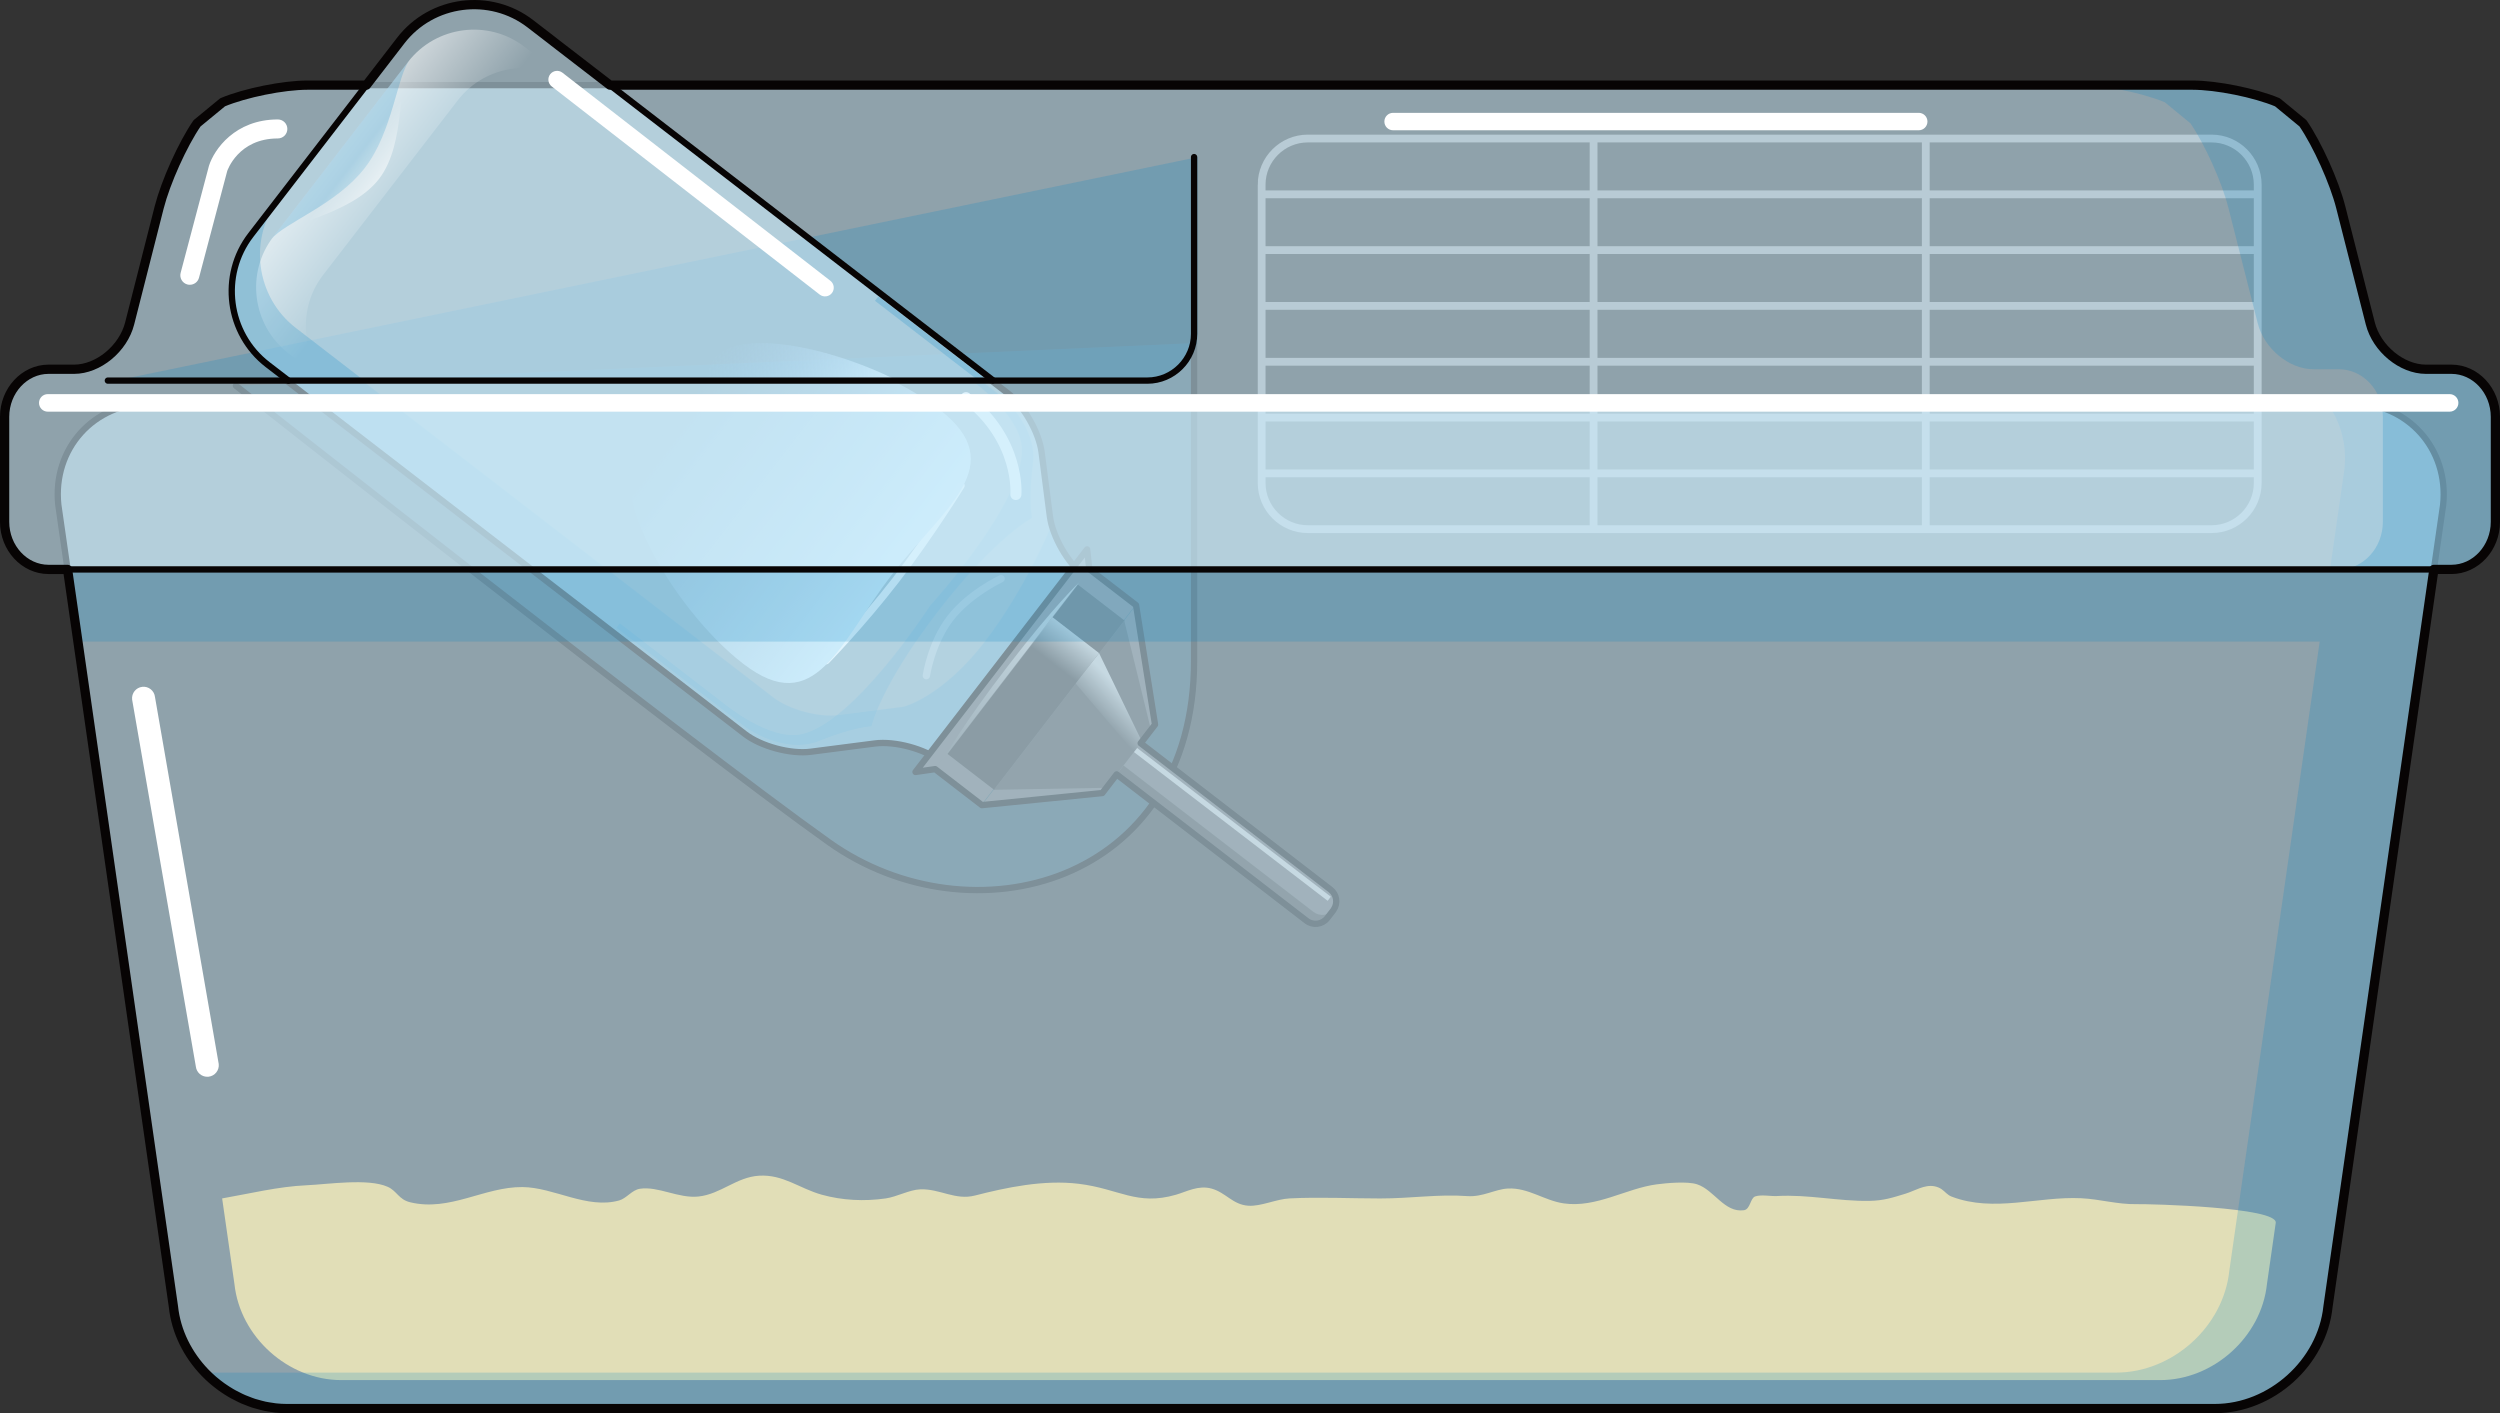 <?xml version="1.0" encoding="utf-8"?>
<!-- Generator: Adobe Illustrator 16.0.0, SVG Export Plug-In . SVG Version: 6.00 Build 0)  -->
<!DOCTYPE svg PUBLIC "-//W3C//DTD SVG 1.1//EN" "http://www.w3.org/Graphics/SVG/1.1/DTD/svg11.dtd">
<svg version="1.1" id="Layer_1" xmlns="http://www.w3.org/2000/svg" xmlns:xlink="http://www.w3.org/1999/xlink" x="0px" y="0px"
	 width="297.198px" height="167.999px" viewBox="0 0 297.198 167.999" enable-background="new 0 0 297.198 167.999"
	 xml:space="preserve">
<rect x="0" y="0" width="297.198" height="167.999" fill="#333333" stroke="none"/>
<g>
	<g>
		<path opacity="0.2" fill="#0482C5" d="M28.045,45.857c0,0,53.615,42.257,70.512,54.276s43.396,5.031,43.396-21.584
			c0-5.191,0-37.765,0-37.765"/>
		<g>
			<path fill="none" stroke="#99999A" stroke-width="0.926" stroke-miterlimit="10" d="M149.983,21.95
				c0-3.015,2.467-5.481,5.481-5.481h107.451c3.015,0,5.481,2.467,5.481,5.481v35.473c0,3.015-2.467,5.481-5.481,5.481H155.465
				c-3.015,0-5.481-2.467-5.481-5.481V21.95z"/>
			
				<line fill="none" stroke="#99999A" stroke-width="0.926" stroke-miterlimit="10" x1="149.983" y1="56.272" x2="268.397" y2="56.272"/>
			
				<line fill="none" stroke="#99999A" stroke-width="0.926" stroke-miterlimit="10" x1="149.983" y1="49.641" x2="268.397" y2="49.641"/>
			
				<line fill="none" stroke="#99999A" stroke-width="0.926" stroke-miterlimit="10" x1="149.983" y1="43.008" x2="268.397" y2="43.008"/>
			
				<line fill="none" stroke="#99999A" stroke-width="0.926" stroke-miterlimit="10" x1="149.983" y1="36.365" x2="268.397" y2="36.365"/>
			
				<line fill="none" stroke="#99999A" stroke-width="0.926" stroke-miterlimit="10" x1="149.983" y1="29.732" x2="268.397" y2="29.732"/>
			
				<line fill="none" stroke="#99999A" stroke-width="0.926" stroke-miterlimit="10" x1="149.983" y1="23.101" x2="268.397" y2="23.101"/>
			
				<line fill="none" stroke="#99999A" stroke-width="0.926" stroke-miterlimit="10" x1="228.936" y1="16.468" x2="228.936" y2="62.904"/>
			
				<line fill="none" stroke="#99999A" stroke-width="0.926" stroke-miterlimit="10" x1="189.445" y1="16.468" x2="189.445" y2="62.904"/>
		</g>
		
			<path fill="none" stroke="#070404" stroke-width="0.75" stroke-linecap="round" stroke-linejoin="round" stroke-miterlimit="10" d="
			M28.045,45.857c0,0,53.615,42.257,70.512,54.276s43.396,5.031,43.396-21.584c0-5.191,0-37.765,0-37.765"/>
		<g>
			<path opacity="0.6" fill="#CDECFB" d="M34.055,45.246l54.492,42.006c1.914,1.476,5.439,2.427,7.837,2.114l7.618-0.984
				c2.397-0.31,5.925,0.644,7.837,2.118l1.4,1.079l17.012-22.074l-1.396-1.079c-1.918-1.473-3.734-4.642-4.046-7.035l-0.986-7.624
				c-0.309-2.397-2.13-5.563-4.044-7.039l-1.743-1.343"/>
			<path opacity="0.2" fill="#0482C5" d="M115.575,45.271c0,0,5.825,4.133,5.918,8.128c0.146,6.26-10.127,17.729-10.879,18.563
				l-0.004-0.002c0,0-0.011,0.013-0.018,0.029c-0.016,0.012-0.025,0.026-0.025,0.026l0.003,0.002
				c-0.613,0.939-9.091,13.794-15.18,15.249c-3.888,0.925-9.366-3.655-9.366-3.655l-12.342-9.509l-0.401,0.518l15.361,11.84
				c0,0,4.587,3.299,8.734,1.621c4.146-1.678,6.218-1.742,6.218-1.742s1.053-4.756,7.902-13.651
				c6.859-8.889,11.185-11.122,11.185-11.122s-0.462-2.018,0.106-6.454c0.568-4.436-3.793-8.034-3.793-8.034l-2.373-1.83"/>
			<path opacity="0.2" fill="#0482C5" d="M34.329,45.458l54.218,41.794c1.914,1.476,5.439,2.427,7.837,2.114l7.618-0.984
				c0.34-0.044,0.704-0.063,1.084-0.057c0.206,0.004,0.418,0.017,0.632,0.031c0.014,0.002,0.03,0.002,0.043,0.003
				c0.666,0.051,1.357,0.169,2.041,0.335c0.013,0.008,0.023,0.009,0.038,0.013c0.685,0.17,1.364,0.393,1.996,0.662
				c0.007,0.002,0.015,0.008,0.021,0.009c0.206,0.089,0.405,0.184,0.601,0.279c0.513,0.253,0.982,0.535,1.381,0.843l1.4,1.079
				l3.357-4.355l-1.401-1.079c-0.396-0.304-0.864-0.586-1.371-0.839l13.864-17.994c-1.16-1.328-2.162-3.137-2.635-4.788L125,62.483
				c0,0-3.075,7.512-7.944,13.828c-4.867,6.317-9.358,7.673-9.697,7.716l-7.618,0.983c-2.397,0.313-5.925-0.64-7.839-2.117
				L43.093,45.271"/>
			
				<path fill="none" stroke="#070404" stroke-width="0.75" stroke-linecap="round" stroke-linejoin="round" stroke-miterlimit="10" d="
				M34.055,45.246l54.492,42.006c1.914,1.476,5.439,2.427,7.837,2.114l7.618-0.984c2.397-0.31,5.925,0.644,7.837,2.118l1.4,1.079
				l17.012-22.074l-1.396-1.079c-1.918-1.473-3.734-4.642-4.046-7.035l-0.986-7.624c-0.309-2.397-2.13-5.563-4.044-7.039
				l-1.978-1.523"/>
			
				<rect x="108.103" y="78.179" transform="matrix(-0.611 0.792 -0.792 -0.611 262.967 34.049)" fill="#5E5B5C" width="30.016" height="7.013"/>
			<polygon fill="#5E5B5C" points="108.835,91.771 129.232,65.312 129.496,67.659 111.171,91.433 			"/>
			<path fill="#5E5B5C" d="M130.991,90.708c-0.768-0.59-0.91-1.699-0.316-2.464l0.707-0.92c0.59-0.767,1.697-0.908,2.463-0.318
				l24.329,18.753c0.766,0.59,0.912,1.698,0.318,2.468l-0.706,0.915c-0.592,0.768-1.699,0.911-2.464,0.319L130.991,90.708z"/>
			<path fill="#3C3838" d="M157.786,109.142l0.706-0.915c0.021-0.025,0.032-0.056,0.049-0.078c-0.603,0.702-1.663,0.825-2.403,0.254
				l-24.329-18.754c-0.743-0.57-0.896-1.629-0.367-2.389c-0.018,0.023-0.042,0.04-0.06,0.064l-0.707,0.92
				c-0.594,0.765-0.451,1.874,0.316,2.464l24.331,18.753C156.087,110.053,157.194,109.909,157.786,109.142z"/>
			<polygon fill="#5E5B5C" points="116.727,95.714 135.052,71.938 137.308,86.14 131.036,94.278 			"/>
			
				<rect x="110.408" y="78.179" transform="matrix(-0.61 0.792 -0.792 -0.61 262.963 34.027)" fill="#272323" width="25.411" height="7.012"/>
			<polygon fill="#3C3838" points="118.134,93.89 133.646,73.761 136.829,86.762 131.516,93.654 			"/>
			
				<linearGradient id="SVGID_1_" gradientUnits="userSpaceOnUse" x1="192.681" y1="496.295" x2="196.628" y2="496.874" gradientTransform="matrix(-0.611 0.792 -0.792 -0.611 644.368 232.991)">
				<stop  offset="0" style="stop-color:#BCBBBB"/>
				<stop  offset="1" style="stop-color:#BCBBBB;stop-opacity:0"/>
			</linearGradient>
			<polygon fill="url(#SVGID_1_)" points="127.873,81.256 130.656,77.64 135.752,88.157 134.798,89.396 			"/>
			
				<linearGradient id="SVGID_2_" gradientUnits="userSpaceOnUse" x1="190.588" y1="505.22" x2="195.069" y2="505.22" gradientTransform="matrix(-0.611 0.792 -0.792 -0.611 644.368 232.991)">
				<stop  offset="0" style="stop-color:#BCBBBB"/>
				<stop  offset="1" style="stop-color:#BCBBBB;stop-opacity:0"/>
			</linearGradient>
			<polygon fill="url(#SVGID_2_)" points="122.368,76.909 125.103,73.358 130.656,77.64 127.922,81.19 			"/>
			
				<rect x="146.178" y="83.495" transform="matrix(-0.609 0.793 -0.793 -0.609 313.44 41.53)" fill="#BCBBBB" width="0.616" height="29.03"/>
			
				<linearGradient id="SVGID_3_" gradientUnits="userSpaceOnUse" x1="191.976" y1="507.785" x2="211.486" y2="510.647" gradientTransform="matrix(-0.611 0.792 -0.792 -0.611 644.368 232.991)">
				<stop  offset="0" style="stop-color:#BCBBBB"/>
				<stop  offset="1" style="stop-color:#BCBBBB;stop-opacity:0"/>
			</linearGradient>
			<path fill="url(#SVGID_3_)" d="M128.255,69.27l-15.837,20.547c0,0,1.954-3.585,7.455-10.72
				C125.372,71.962,128.255,69.27,128.255,69.27z"/>
			
				<path fill="none" stroke="#070404" stroke-width="0.75" stroke-linecap="round" stroke-linejoin="round" stroke-miterlimit="10" d="
				M111.171,91.433l5.556,4.281l14.31-1.436l0.479-0.624l1.23-1.596l22.576,17.402c0.765,0.592,1.872,0.448,2.464-0.319l0.706-0.915
				c0.021-0.025,0.032-0.056,0.049-0.078l0,0c0.526-0.764,0.376-1.816-0.367-2.39l-22.575-17.402l0.153-0.199l1.077-1.396
				l0.479-0.622l-2.256-14.201l-5.556-4.279l-0.264-2.348l-20.397,26.459L111.171,91.433z"/>
			
				<path fill="none" stroke="#FFFFFF" stroke-width="1.318" stroke-linecap="round" stroke-linejoin="round" stroke-miterlimit="10" d="
				M120.766,58.784c0,0,0.567-6.496-5.929-11.505"/>
			
				<path fill="none" stroke="#FFFFFF" stroke-width="0.879" stroke-linecap="round" stroke-linejoin="round" stroke-miterlimit="10" d="
				M114.245,57.731c0,0-3.615,5.851-7.714,11.174c-4.101,5.318-8.319,9.631-8.319,9.631"/>
			<path opacity="0.3" fill="#FFFFFF" d="M112.62,73.227c2.308-3,6.043-4.756,6.2-4.829c0.223-0.099,0.485-0.006,0.586,0.215
				c0.104,0.221,0.007,0.481-0.215,0.584c-0.036,0.015-3.697,1.741-5.876,4.566c-2.177,2.826-2.75,6.586-2.756,6.622
				c-0.036,0.243-0.259,0.407-0.501,0.375c-0.241-0.036-0.405-0.259-0.369-0.501C109.715,80.096,110.305,76.23,112.62,73.227z"/>
			
				<linearGradient id="SVGID_4_" gradientUnits="userSpaceOnUse" x1="198.327" y1="559.783" x2="198.327" y2="526.427" gradientTransform="matrix(-0.611 0.792 -0.792 -0.611 644.368 232.991)">
				<stop  offset="0" style="stop-color:#ACD5F1;stop-opacity:0"/>
				<stop  offset="1" style="stop-color:#CAEBFB"/>
			</linearGradient>
			<path fill="url(#SVGID_4_)" d="M83.328,45.271c-1.332,4.632-1.332,4.632-1.332,4.632s0,0-5.519,3.284
				c-5.521,3.288,3.227,19.053,11.866,25.714c8.606,6.636,11.422-2.427,17.627-10.521c6.245-8.058,14.292-13.089,5.686-19.721
				c-1.596-1.229-3.492-2.383-5.534-3.409"/>
		</g>
		<path fill="#FFC950" d="M230.819,141.374c-0.216-0.148-0.479-0.276-0.854-0.349c-1.183-0.228-2.364,0.551-3.432,0.878
			c-1.592,0.487-2.622,0.828-4.3,0.857c-3.66,0.064-7.281-0.788-10.995-0.576c-0.767,0.044-1.827-0.203-2.576,0.044
			c-0.598,0.196-0.574,1.535-1.348,1.643c-2.322,0.324-3.529-2.416-5.571-3.083c-1.149-0.376-3.62-0.147-4.775,0.004
			c-3.655,0.48-7.196,2.83-11.079,2.265c-2.322-0.339-4.212-1.888-6.622-1.766c-1.53,0.076-3.001,1.035-4.841,0.9
			c-3.434-0.251-6.654,0.284-10.365,0.281c-3.567-0.003-7.185-0.186-10.746-0.007c-1.607,0.081-3.402,0.968-4.904,0.871
			c-1.875-0.12-2.665-1.561-4.381-2.037c-1.569-0.436-2.969,0.367-4.24,0.733c-4.677,1.345-6.715-0.712-11.563-1.304
			c-4.167-0.509-8.658,0.455-12.329,1.397c-2.329,0.598-4.167-0.817-6.481-0.738c-1.301,0.044-2.797,0.89-4.116,1.08
			c-2.561,0.371-5.184,0.235-7.618-0.443c-2.628-0.733-4.583-2.432-7.434-2.258c-2.718,0.165-4.55,2.19-7.215,2.476
			c-2.364,0.253-4.805-1.26-6.969-0.921c-0.946,0.147-1.584,1.143-2.461,1.388c-3.814,1.067-7.749-1.561-11.499-1.592
			c-4.543-0.038-8.624,2.952-13.349,1.807c-1.37-0.333-1.551-1.333-2.662-1.834c-2.321-1.045-7.104-0.3-9.664-0.186
			c-3.328,0.148-6.74,0.988-10.021,1.563l1.461,10.166c0.666,6.29,6.377,11.43,12.695,11.43h216.242
			c6.313,0,12.033-5.14,12.688-11.43l1.042-7.262c0.269-1.873-15.044-2.253-16.553-2.224c-2.276,0.043-4.32-0.593-6.575-0.702
			c-5.132-0.248-10.368,1.72-15.385-0.187C231.486,142.055,231.249,141.671,230.819,141.374z"/>
		<path opacity="0.6" fill="#CDECFB" d="M6.93,60.012c-0.698-6.665,4.204-12.116,10.908-12.116H279.53
			c6.699,0,11.604,5.451,10.91,12.116l-13.691,95.322c-0.695,6.666-6.761,12.115-13.452,12.115H34.076
			c-6.698,0-12.753-5.449-13.459-12.115L6.93,60.012z"/>
		<path opacity="0.2" fill="#0482C5" d="M279.53,47.896h-2.922c1.596,2.116,2.413,4.854,2.102,7.838l-1.718,11.958H8.133l1.132,8.58
			h266.496l-10.741,74.786c-0.694,6.665-6.761,12.115-13.452,12.115H24.366c2.516,2.609,6.012,4.276,9.71,4.276h229.221
			c6.691,0,12.757-5.449,13.452-12.115l13.691-95.322C291.135,53.347,286.229,47.896,279.53,47.896z"/>
		
			<path fill="none" stroke="#070404" stroke-width="0.75" stroke-linecap="round" stroke-linejoin="round" stroke-miterlimit="10" d="
			M6.93,60.012c-0.698-6.665,4.204-12.116,10.908-12.116H279.53c6.699,0,11.604,5.451,10.91,12.116l-13.691,95.322
			c-0.695,6.666-6.761,12.115-13.452,12.115H34.076c-6.698,0-12.753-5.449-13.459-12.115L6.93,60.012z"/>
		<path fill="#FFFFFF" d="M24.64,128.005c-0.689,0-1.28-0.516-1.358-1.215l-7.576-43.629c-0.081-0.752,0.457-1.427,1.207-1.511
			c0.74-0.092,1.431,0.457,1.511,1.208l7.578,43.629c0.083,0.75-0.457,1.426-1.207,1.511
			C24.743,128.003,24.691,128.005,24.64,128.005z"/>
		<g>
			<path opacity="0.6" fill="#CDECFB" d="M288.392,43.896c-2.873,0-5.852-2.449-6.614-5.45l-3.509-13.796
				c-0.758-2.996-2.783-7.493-4.494-9.99l-3.037-2.499c-2.684-1.124-7.234-2.041-10.107-2.041H36.564
				c-2.875,0-7.425,0.917-10.103,2.041l-3.038,2.501c-1.716,2.497-3.735,6.992-4.5,9.99l-3.509,13.794
				c-0.762,3.001-3.74,5.45-6.614,5.45H5.775c-2.874,0-5.226,2.545-5.226,5.653v0.594c0,3.108,0,8.195,0,11.302v0.594
				c0,3.109,2.352,5.653,5.226,5.653h285.647c2.871,0,5.226-2.544,5.226-5.653v-0.594c0-3.106,0-8.193,0-11.302v-0.594
				c0-3.108-2.354-5.653-5.226-5.653H288.392z"/>
			<path opacity="0.2" fill="#0482C5" d="M291.423,43.896h-3.031c-2.873,0-5.852-2.449-6.614-5.45l-3.509-13.796
				c-0.758-2.996-2.783-7.493-4.494-9.99l-3.037-2.499c-2.684-1.124-7.234-2.041-10.107-2.041h-13.375
				c2.876,0,7.418,0.917,10.1,2.041l3.042,2.499c1.706,2.497,3.736,6.994,4.498,9.99l3.503,13.796
				c0.764,3.001,3.742,5.45,6.616,5.45h3.029c2.877,0,5.228,2.545,5.228,5.653v0.594c0,3.108,0,8.195,0,11.302v0.594
				c0,3.109-2.351,5.653-5.228,5.653h13.38c2.871,0,5.226-2.544,5.226-5.653v-0.594c0-3.106,0-8.193,0-11.302v-0.594
				C296.648,46.44,294.294,43.896,291.423,43.896z"/>
			
				<path fill="none" stroke="#070404" stroke-width="0.75" stroke-linecap="round" stroke-linejoin="round" stroke-miterlimit="10" d="
				M288.392,43.896c-2.873,0-5.852-2.449-6.614-5.45l-3.509-13.796c-0.758-2.996-2.783-7.493-4.494-9.99l-3.037-2.499
				c-2.684-1.124-7.234-2.041-10.107-2.041H36.564c-2.875,0-7.425,0.917-10.103,2.041l-3.038,2.501
				c-1.716,2.497-3.735,6.992-4.5,9.99l-3.509,13.794c-0.762,3.001-3.74,5.45-6.614,5.45H5.775c-2.874,0-5.226,2.545-5.226,5.653
				v0.594c0,3.108,0,8.195,0,11.302v0.594c0,3.109,2.352,5.653,5.226,5.653h285.647c2.871,0,5.226-2.544,5.226-5.653v-0.594
				c0-3.106,0-8.193,0-11.302v-0.594c0-3.108-2.354-5.653-5.226-5.653H288.392z"/>
			<path fill="#FFFFFF" d="M291.208,48.939H5.681c-0.578,0-1.044-0.468-1.044-1.043c0-0.577,0.466-1.044,1.044-1.044h285.527
				c0.576,0,1.044,0.467,1.044,1.044C292.252,48.471,291.784,48.939,291.208,48.939z"/>
			<path fill="#FFFFFF" d="M228.098,15.487h-62.488c-0.574,0-1.037-0.464-1.037-1.036c0-0.573,0.463-1.037,1.037-1.037h62.488
				c0.572,0,1.036,0.464,1.036,1.037C229.134,15.023,228.67,15.487,228.098,15.487z"/>
			<path fill="#FFFFFF" d="M22.566,33.854c-0.097,0-0.193-0.01-0.29-0.036c-0.601-0.16-0.963-0.779-0.802-1.383l3.369-12.729
				c0.615-1.938,3.094-5.506,8.184-5.506c0.626,0,1.132,0.504,1.132,1.129c0,0.624-0.506,1.13-1.132,1.13
				c-4.726,0-6.004,3.839-6.018,3.879l-3.352,12.675C23.526,33.519,23.068,33.854,22.566,33.854z"/>
		</g>
		<path opacity="0.2" fill="#0482C5" d="M13.752,45.246h123.077c3.059,0,5.559-2.501,5.559-5.56V18.675"/>
		<g>
			<path opacity="0.6" fill="#CDECFB" d="M118.271,45.385L65.792,4.942c-0.036-0.029-0.068-0.06-0.105-0.087l-2.638-2.032
				c-4.782-3.689-11.717-2.792-15.405,1.994L29.818,27.939c-3.685,4.786-2.786,11.719,1.996,15.404c0,0,2.438,1.875,2.474,1.902"/>
			<polyline opacity="0.2" fill="#0482C5" points="117.403,45.247 104.42,35.237 104.019,35.761 116.357,45.271 			"/>
			
				<linearGradient id="SVGID_5_" gradientUnits="userSpaceOnUse" x1="198.198" y1="595.141" x2="198.198" y2="612.422" gradientTransform="matrix(-0.611 0.792 -0.792 -0.611 644.368 232.991)">
				<stop  offset="0.184" style="stop-color:#FFFFFF;stop-opacity:0"/>
				<stop  offset="1" style="stop-color:#FFFFFF"/>
			</linearGradient>
			<path opacity="0.7" fill="url(#SVGID_5_)" d="M40.112,46.479c-4.225-3.33-4.997-9.502-1.708-13.776L54.427,11.92
				c3.289-4.271,9.46-5.094,13.756-1.856l-3.364-2.592c-0.032-0.025-0.062-0.051-0.093-0.078l-2.374-1.827
				c-4.299-3.317-10.529-2.506-13.843,1.793l-16.02,20.784c-3.312,4.3-2.51,10.528,1.791,13.847c0,0,2.438,1.873,2.469,1.896
				L40.112,46.479z"/>
			<path opacity="0.2" fill="#0482C5" d="M43.326,45.271l-5.408-4.17c-0.036-0.024-2.747-2.113-2.747-2.113
				c-4.782-3.686-5.68-10.62-1.994-15.406l-3.358,4.357c-3.685,4.786-2.786,11.719,1.996,15.404c0,0,2.714,2.087,2.749,2.114"/>
			
				<path fill="none" stroke="#070404" stroke-width="0.75" stroke-linecap="round" stroke-linejoin="round" stroke-miterlimit="10" d="
				M118.034,45.204L65.792,4.942c-0.036-0.029-0.068-0.06-0.105-0.087l-2.638-2.032c-4.782-3.689-11.717-2.792-15.405,1.994
				L29.818,27.939c-3.685,4.786-2.786,11.719,1.996,15.404c0,0,2.438,1.875,2.474,1.902"/>
			<path opacity="0.2" fill="#0482C5" d="M48.729,7.07c-1.56,2.026-2.03,8.569-5.359,12.891c-3.382,4.387-9.616,6.542-11.105,8.471"
				/>
			
				<linearGradient id="SVGID_6_" gradientUnits="userSpaceOnUse" x1="198.198" y1="608.402" x2="198.198" y2="602.726" gradientTransform="matrix(-0.611 0.792 -0.792 -0.611 644.368 232.991)">
				<stop  offset="0.184" style="stop-color:#FFFFFF;stop-opacity:0"/>
				<stop  offset="1" style="stop-color:#FFFFFF"/>
			</linearGradient>
			<path opacity="0.7" fill="url(#SVGID_6_)" d="M48.729,7.07c-1.56,2.026-0.342,9.874-3.671,14.195
				c-3.381,4.383-11.305,5.237-12.794,7.166"/>
			
				<linearGradient id="SVGID_7_" gradientUnits="userSpaceOnUse" x1="186.534" y1="559.332" x2="186.534" y2="540.473" gradientTransform="matrix(-0.611 0.792 -0.792 -0.611 644.368 232.991)">
				<stop  offset="0" style="stop-color:#ACD5F1;stop-opacity:0"/>
				<stop  offset="1" style="stop-color:#CAEBFB"/>
			</linearGradient>
			<path fill="url(#SVGID_7_)" d="M106.688,45.251c-9.023-4.531-20.906-6.554-22.353-1.52c-0.161,0.563-0.308,1.074-0.441,1.54"/>
		</g>
		
			<path fill="none" stroke="#070404" stroke-width="0.75" stroke-linecap="round" stroke-linejoin="round" stroke-miterlimit="10" d="
			M12.821,45.246h123.573c3.059,0,5.559-2.501,5.559-5.56V18.675"/>
		<path fill="#FFFFFF" d="M97.446,35.02L65.591,10.28c-0.453-0.353-0.535-1.002-0.184-1.455s1.001-0.535,1.455-0.184l31.855,24.74
			c0.451,0.351,0.533,1.002,0.182,1.455C98.549,35.288,97.898,35.37,97.446,35.02z"/>
	</g>
	<path fill="none" stroke="#070404" stroke-width="1.1" stroke-linecap="round" stroke-linejoin="round" stroke-miterlimit="10" d="
		M291.423,43.896h-3.031c-2.873,0-5.852-2.449-6.614-5.45l-3.509-13.796c-0.758-2.996-2.783-7.493-4.494-9.99l-3.037-2.499
		c-2.684-1.124-7.234-2.041-10.107-2.041h-13.375H72.51l-6.718-5.177c-0.036-0.029-0.068-0.06-0.105-0.087l-2.638-2.032
		c-4.782-3.689-11.717-2.792-15.405,1.994l-4.087,5.302h-6.992c-2.875,0-7.425,0.917-10.103,2.041l-3.038,2.501
		c-1.716,2.497-3.735,6.992-4.5,9.99l-3.509,13.794c-0.762,3.001-3.74,5.45-6.614,5.45H5.775c-2.874,0-5.226,2.545-5.226,5.653
		v0.594c0,3.108,0,8.195,0,11.302v0.594c0,3.109,2.352,5.653,5.226,5.653h2.257l12.585,87.643c0.316,2.985,1.711,5.722,3.75,7.839
		h-0.001c0.006,0.006,0.013,0.012,0.019,0.018c0.298,0.308,0.608,0.601,0.933,0.881c0.044,0.038,0.09,0.073,0.135,0.111
		c0.288,0.243,0.585,0.476,0.892,0.696c0.073,0.052,0.147,0.102,0.221,0.152c0.283,0.195,0.572,0.381,0.868,0.555
		c0.098,0.058,0.196,0.113,0.296,0.168c0.278,0.154,0.561,0.298,0.848,0.433c0.12,0.057,0.239,0.112,0.361,0.165
		c0.274,0.12,0.554,0.227,0.836,0.328c0.137,0.048,0.271,0.099,0.408,0.144c0.279,0.089,0.562,0.164,0.846,0.234
		c0.144,0.036,0.285,0.077,0.431,0.107c0.299,0.063,0.602,0.109,0.905,0.151c0.132,0.019,0.262,0.045,0.395,0.06
		c0.436,0.046,0.875,0.073,1.318,0.073h229.221c6.691,0,12.757-5.449,13.452-12.115l12.589-87.643h2.085
		c2.871,0,5.226-2.544,5.226-5.653v-0.594c0-3.106,0-8.193,0-11.302v-0.594C296.648,46.44,294.294,43.896,291.423,43.896z"/>
</g>
</svg>

